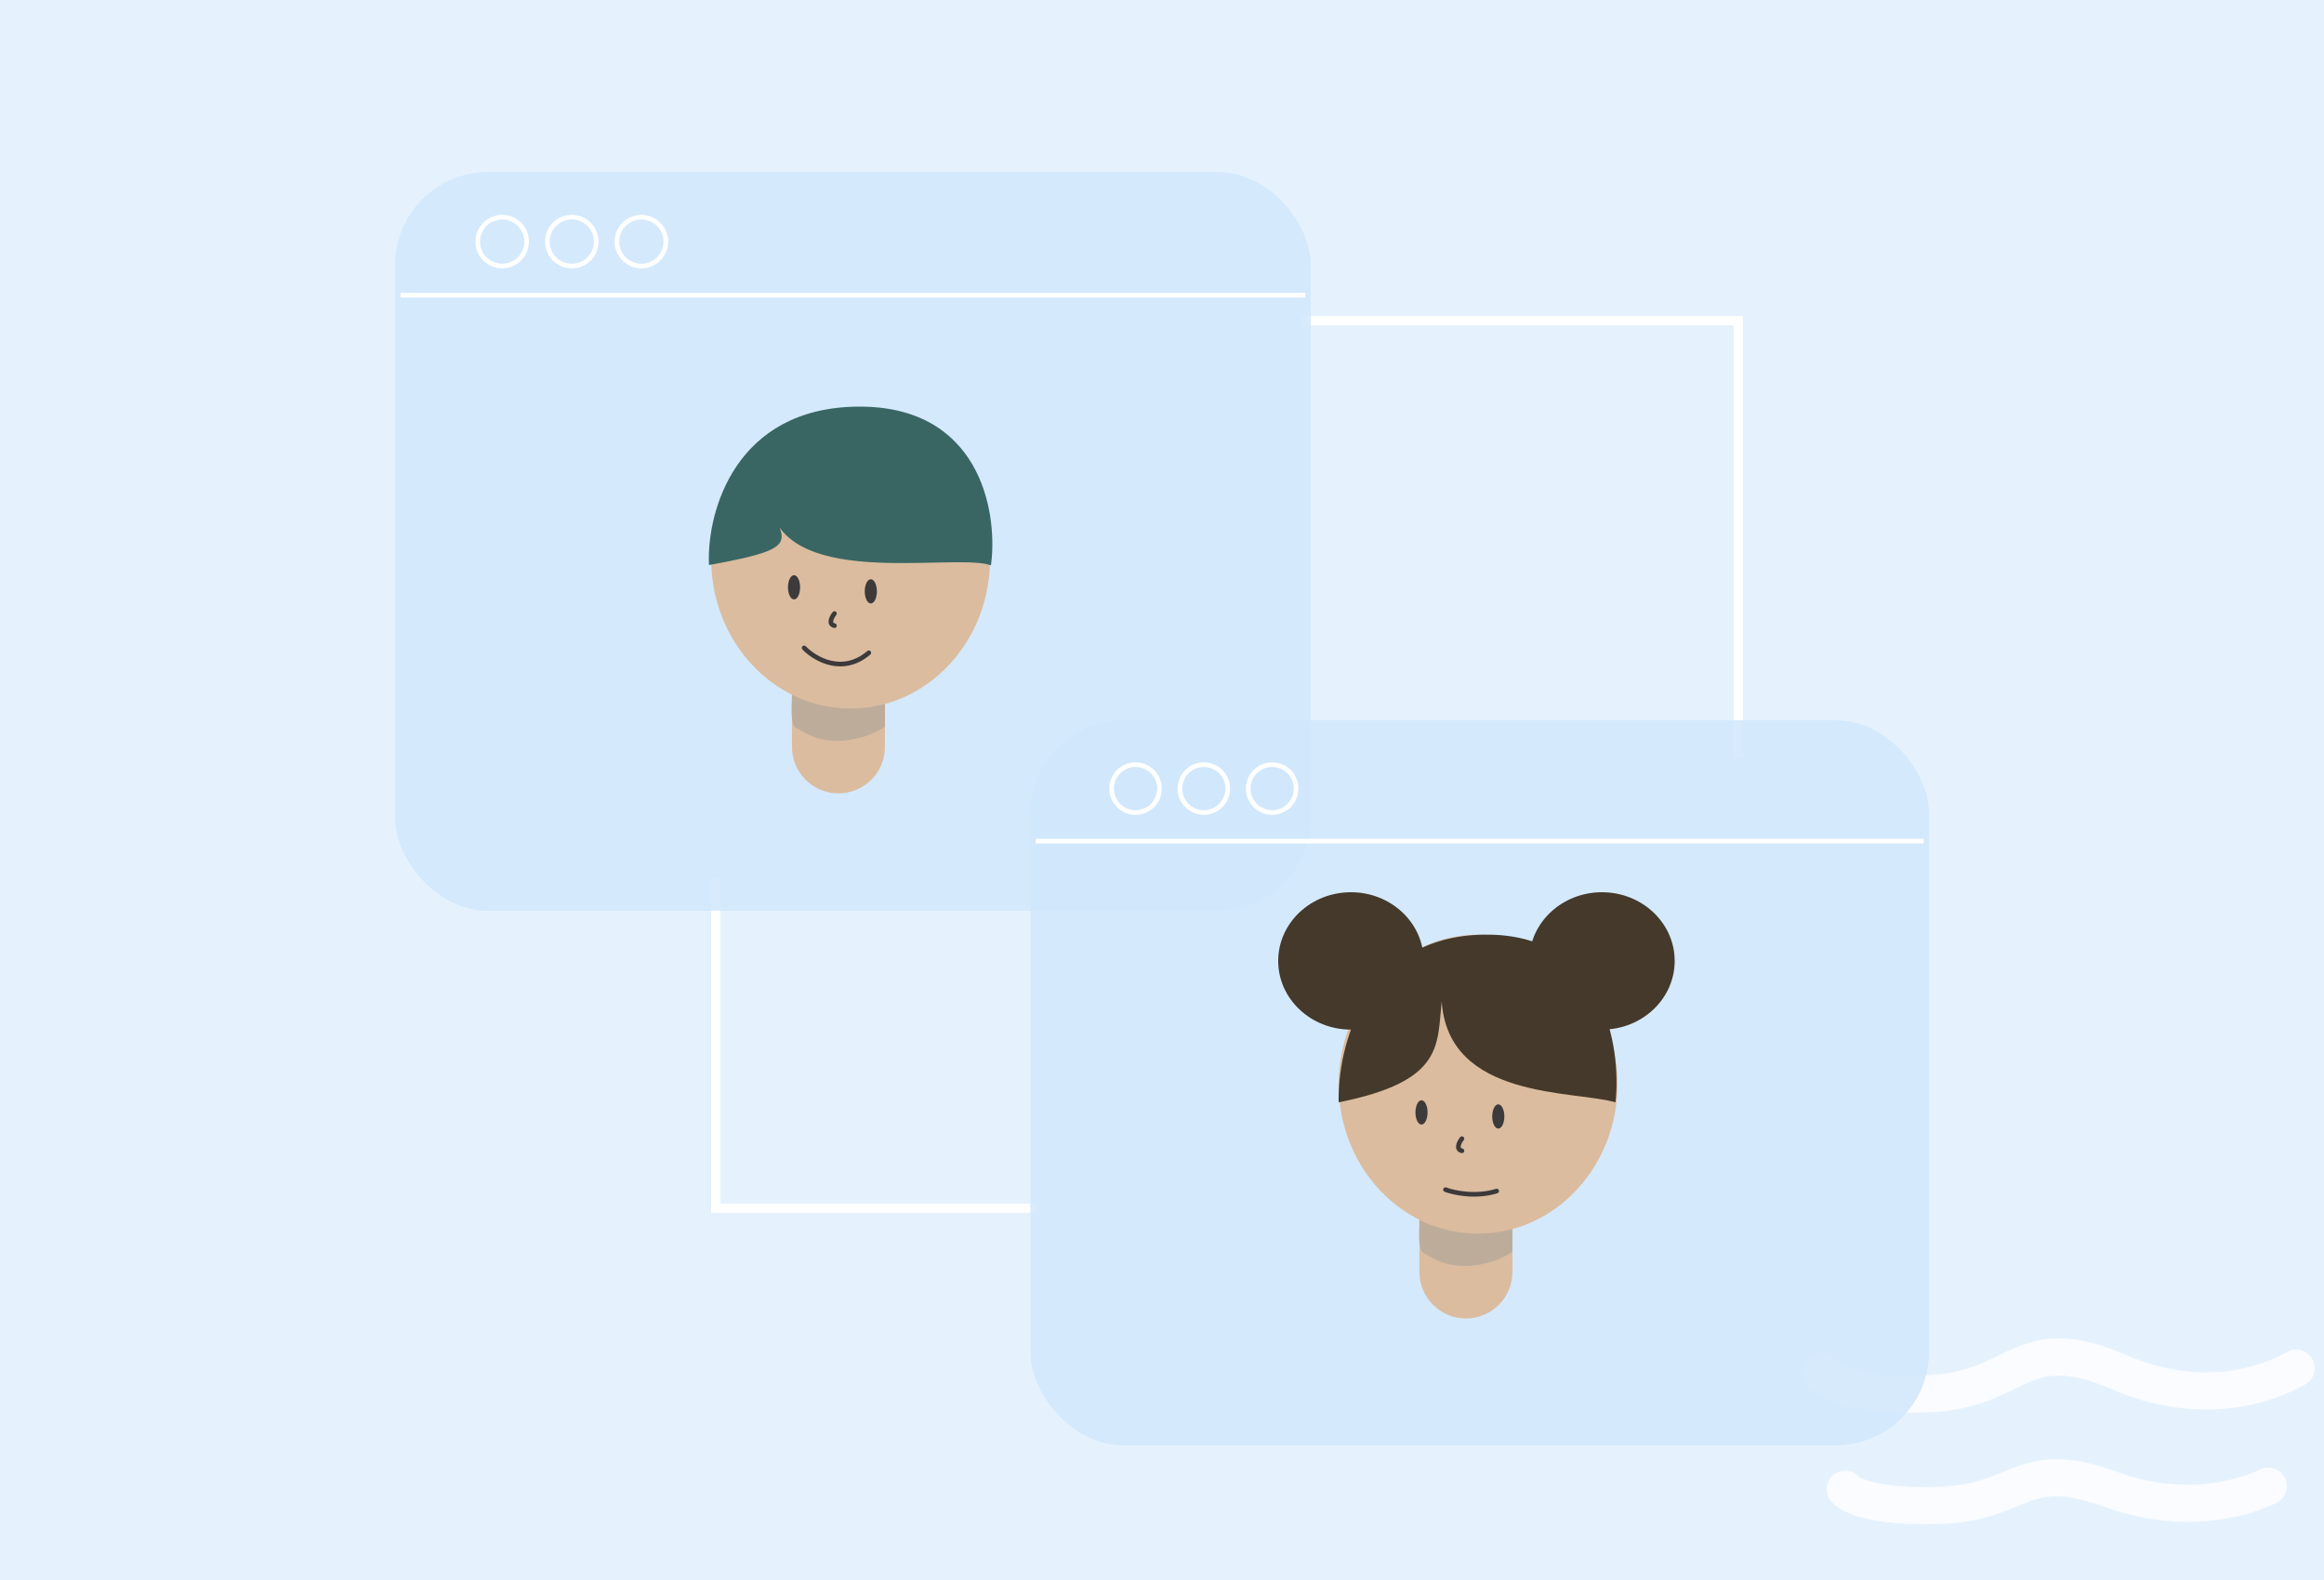 <svg width="500" height="340" viewBox="0 0 500 340" fill="none" xmlns="http://www.w3.org/2000/svg">
<rect width="500" height="340" fill="#D0E7FB" fill-opacity="0.54"/>
<path d="M392 295.297C393.185 297.127 399.463 300.61 415.101 299.908C434.648 299.03 434.648 286.076 455.972 295.297C473.398 302.833 487.484 298.151 494 294.419" stroke="white" stroke-opacity="0.8" stroke-width="8" stroke-linecap="round"/>
<path d="M397 320.473C398.057 321.845 403.659 324.458 417.61 323.931C435.049 323.272 435.049 313.557 454.073 320.473C469.62 326.124 482.187 322.614 488 319.814" stroke="white" stroke-opacity="0.8" stroke-width="8" stroke-linecap="round"/>
<path d="M154 189V260H223" stroke="white" stroke-width="2"/>
<path d="M374 163L374 69L280 69" stroke="white" stroke-width="2"/>
<g filter="url(#filter0_d)">
<rect x="85" y="33.017" width="197" height="158.982" rx="20" fill="#D0E7FB" fill-opacity="0.83"/>
<path d="M86.152 59.515H280.848" stroke="white"/>
<circle cx="108.041" cy="47.994" r="5.26" stroke="white"/>
<circle cx="123.018" cy="47.994" r="5.26" stroke="white"/>
<circle cx="137.994" cy="47.994" r="5.26" stroke="white"/>
</g>
<g filter="url(#filter1_d)">
<rect x="221.696" y="151" width="193.304" height="156" rx="20" fill="#D0E7FB" fill-opacity="0.83"/>
<path d="M222.826 177H413.87" stroke="white"/>
<circle cx="244.305" cy="165.696" r="5.152" stroke="white"/>
<circle cx="259" cy="165.696" r="5.152" stroke="white"/>
<circle cx="273.696" cy="165.696" r="5.152" stroke="white"/>
</g>
<path d="M170.388 148.117H190.385V160.724C190.385 166.246 185.908 170.722 180.387 170.722C174.865 170.722 170.388 166.246 170.388 160.724V148.117Z" fill="#DBBC9F"/>
<path d="M190.385 150.721C181.418 153.496 172.974 151.156 170.388 149.421C170.388 151.16 170.22 152.479 170.388 154.638C170.823 156.811 170.702 156.214 173.142 157.658C179.004 161.127 187.08 158.814 190.385 156.357V150.721Z" fill="#BEAC9B"/>
<ellipse cx="183.005" cy="120.296" rx="29.995" ry="32.169" fill="#DBBC9F"/>
<path d="M153.01 121C175.696 116.865 165.028 115.838 166.046 107.092C167.442 126.492 203.907 118.615 212.777 121C214.086 109.869 210.247 87.685 184.421 88.003C158.594 88.321 152.719 110.134 153.01 121Z" fill="#396663" stroke="#396663"/>
<ellipse cx="170.833" cy="126.382" rx="1.304" ry="2.608" fill="#3C3A3A"/>
<path d="M173.007 139.423C175.283 141.794 181.252 145.325 186.918 140.477" stroke="#3C3A3A" stroke-linecap="round"/>
<ellipse cx="187.352" cy="127.251" rx="1.304" ry="2.608" fill="#3C3A3A"/>
<path d="M179.527 132.033C178.948 132.757 178.136 134.293 179.527 134.641" stroke="#3C3A3A" stroke-linecap="round"/>
<path d="M305.388 261.117H325.385V273.724C325.385 279.246 320.908 283.722 315.387 283.722C309.865 283.722 305.388 279.246 305.388 273.724V261.117Z" fill="#DBBC9F"/>
<path d="M325.385 263.721C316.418 266.496 307.974 264.156 305.388 262.421C305.388 264.16 305.22 265.479 305.388 267.638C305.823 269.811 305.702 269.214 308.142 270.658C314.004 274.127 322.08 271.814 325.385 269.357V263.721Z" fill="#BEAC9B"/>
<ellipse cx="318.005" cy="233.296" rx="29.995" ry="32.169" fill="#DBBC9F"/>
<path d="M288.01 237.208C310.615 232.687 309.166 225.036 310.18 215.473C311.571 236.687 338.726 234.6 347.565 237.208C348.869 225.036 345.044 200.779 319.309 201.127C293.574 201.475 287.72 225.326 288.01 237.208Z" fill="#44392A"/>
<ellipse cx="290.65" cy="206.78" rx="15.65" ry="14.78" fill="#44392A"/>
<ellipse cx="344.65" cy="206.78" rx="15.65" ry="14.78" fill="#44392A"/>
<ellipse cx="305.833" cy="239.382" rx="1.304" ry="2.608" fill="#3C3A3A"/>
<path d="M311 256C312.8 256.682 317.52 257.697 322 256.303" stroke="#3C3A3A" stroke-linecap="round"/>
<ellipse cx="322.352" cy="240.251" rx="1.304" ry="2.608" fill="#3C3A3A"/>
<path d="M314.527 245.033C313.948 245.757 313.136 247.293 314.527 247.641" stroke="#3C3A3A" stroke-linecap="round"/>
<defs>
<filter id="filter0_d" x="81" y="33.017" width="205" height="166.982" filterUnits="userSpaceOnUse" color-interpolation-filters="sRGB">
<feFlood flood-opacity="0" result="BackgroundImageFix"/>
<feColorMatrix in="SourceAlpha" type="matrix" values="0 0 0 0 0 0 0 0 0 0 0 0 0 0 0 0 0 0 127 0"/>
<feOffset dy="4"/>
<feGaussianBlur stdDeviation="2"/>
<feColorMatrix type="matrix" values="0 0 0 0 0 0 0 0 0 0 0 0 0 0 0 0 0 0 0.2 0"/>
<feBlend mode="normal" in2="BackgroundImageFix" result="effect1_dropShadow"/>
<feBlend mode="normal" in="SourceGraphic" in2="effect1_dropShadow" result="shape"/>
</filter>
<filter id="filter1_d" x="217.696" y="151" width="201.304" height="164" filterUnits="userSpaceOnUse" color-interpolation-filters="sRGB">
<feFlood flood-opacity="0" result="BackgroundImageFix"/>
<feColorMatrix in="SourceAlpha" type="matrix" values="0 0 0 0 0 0 0 0 0 0 0 0 0 0 0 0 0 0 127 0"/>
<feOffset dy="4"/>
<feGaussianBlur stdDeviation="2"/>
<feColorMatrix type="matrix" values="0 0 0 0 0 0 0 0 0 0 0 0 0 0 0 0 0 0 0.25 0"/>
<feBlend mode="normal" in2="BackgroundImageFix" result="effect1_dropShadow"/>
<feBlend mode="normal" in="SourceGraphic" in2="effect1_dropShadow" result="shape"/>
</filter>
</defs>
</svg>
